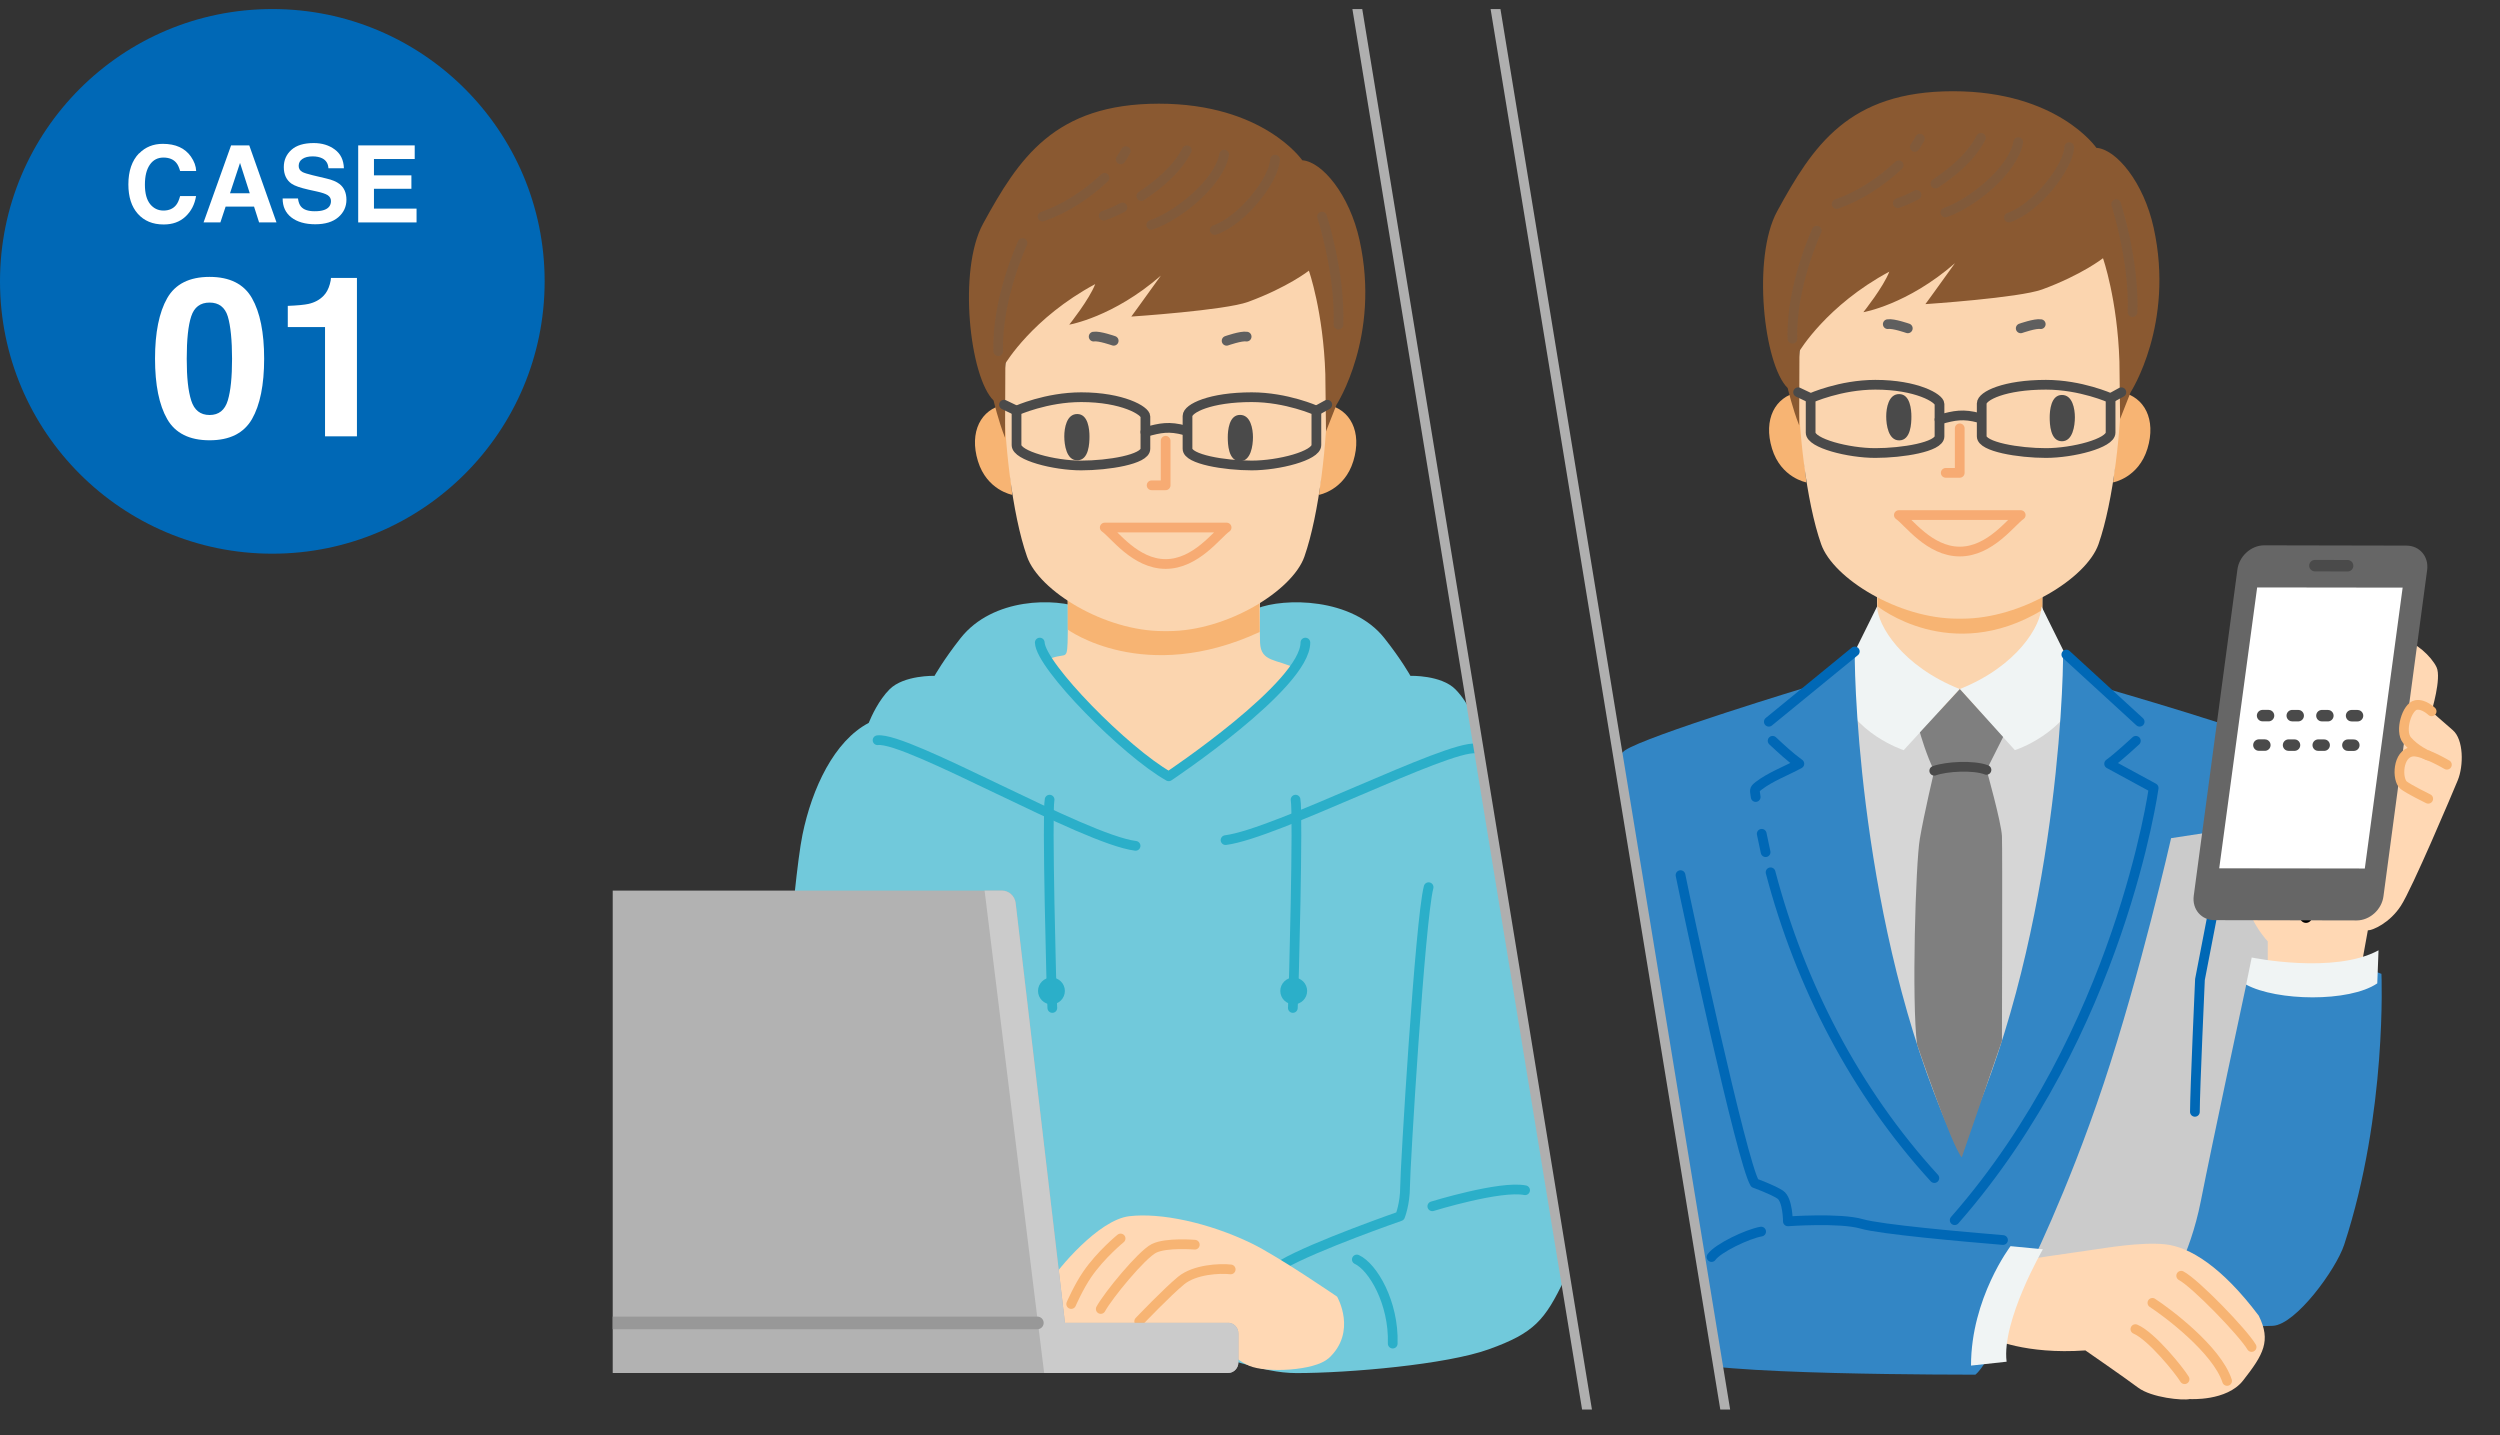 <?xml version="1.0" encoding="UTF-8"?><svg xmlns="http://www.w3.org/2000/svg" width="257.05" height="147.56" xmlns:xlink="http://www.w3.org/1999/xlink" viewBox="0 0 257.05 147.56"><rect x="0" y="0" width="257.05" height="147.56" fill="#333333" stroke="none"/><defs><style>.cls-1{fill:#fff;}.cls-2{fill:#3386c5;}.cls-3,.cls-4{fill:#ffd8b4;}.cls-5{fill:#0068b6;}.cls-6{fill:#f0f4f4;}.cls-7{fill:#4a4a4a;}.cls-8{clip-path:url(#clippath-2);}.cls-9{fill:#b2b2b2;}.cls-10{isolation:isolate;}.cls-4,.cls-11,.cls-12,.cls-13,.cls-14,.cls-15,.cls-16,.cls-17,.cls-18,.cls-19,.cls-20,.cls-21{stroke-linecap:round;stroke-linejoin:round;}.cls-4,.cls-19{stroke:#f7b473;}.cls-22{fill:#d6d6d6;}.cls-11,.cls-12,.cls-13,.cls-23,.cls-14,.cls-24,.cls-15,.cls-16,.cls-17,.cls-18,.cls-19,.cls-20,.cls-21{fill:none;}.cls-11,.cls-20,.cls-21{stroke:#4a4a4a;}.cls-11,.cls-21{stroke-width:1.18px;}.cls-25{fill:#fbd5af;}.cls-26{fill:#8a5931;}.cls-12{stroke:#989898;stroke-width:1.3px;}.cls-27{clip-path:url(#clippath-1);}.cls-28{clip-path:url(#clippath-4);}.cls-13{stroke:#0068b6;}.cls-23{stroke:#afafaf;stroke-miterlimit:10;}.cls-29{fill:#71c9db;}.cls-14,.cls-18{stroke:#5f5f5f;}.cls-30{fill:#cbcbcb;}.cls-30,.cls-18{mix-blend-mode:multiply;}.cls-31{clip-path:url(#clippath);}.cls-15{stroke:#f7ab73;}.cls-32{clip-path:url(#clippath-3);}.cls-33{fill:#f7b473;}.cls-16{stroke:#2bafc9;}.cls-17{stroke:#000;stroke-width:1.26px;}.cls-18{opacity:.2;}.cls-34{fill:#7f7f7f;}.cls-21{stroke-dasharray:0 0 .61 2.44;}.cls-35{fill:#666;}.cls-36{fill:#2bafc9;}</style><clipPath id="clippath"><rect class="cls-24" x="63" y=".93" width="194" height="144"/></clipPath><clipPath id="clippath-1"><polygon class="cls-24" points="60.19 147.56 163.42 147.56 139.42 1.23 60.19 1.23 60.19 147.56"/></clipPath><clipPath id="clippath-2"><path class="cls-9" d="M126.27,136.02h-16.77l-5.07-43.16c-.09-.74-.69-1.29-1.42-1.29H43.21c-.86,0-1.52,.77-1.42,1.64l5.48,46.67c.09,.74,.69,1.29,1.42,1.29H126.27c.58,0,1.06-.49,1.06-1.09v-2.98c0-.6-.47-1.09-1.06-1.09Z"/></clipPath><clipPath id="clippath-3"><polygon class="cls-24" points="257.05 146.41 177.63 146.41 153.63 .08 257.05 .08 257.05 146.41"/></clipPath><clipPath id="clippath-4"><path class="cls-2" d="M201.49,118.18c9.76-20.47,10.7-47.31,10.63-51.2l3.74,3.61s17.67,5.06,19.89,6.57c2.23,1.51,3.53,12.34,3.14,20.7l5.97,2.27s.62,14.28-3.83,27.85c-.84,2.55-4.97,8.21-7.33,8.34-5.67,.32-27.75-1.22-27.75-1.22-1.22,5.1-2.84,6.24-2.84,6.24,0,0-28.7,.08-30.4-1.62-9.76-9.76-8.77-41.87-8.77-41.87-.39-8.36,.92-19.19,3.14-20.7,2.23-1.51,18.93-6.57,18.93-6.57l4.7-3.61c-.07,3.89,.87,30.69,10.61,51.15l.17,.05Z"/></clipPath></defs><g class="cls-10"><g id="_イヤー_2"><g id="header_footer"><g><g><circle class="cls-5" cx="28" cy="28.93" r="28"/><g><path class="cls-1" d="M14.31,15.77c.64-.65,1.45-.98,2.43-.98,1.32,0,2.28,.44,2.89,1.31,.34,.49,.52,.98,.54,1.48h-1.65c-.11-.38-.24-.67-.41-.86-.29-.34-.73-.52-1.31-.52s-1.05,.24-1.39,.73c-.34,.49-.51,1.17-.51,2.06s.18,1.55,.54,2c.36,.44,.82,.66,1.37,.66s1-.19,1.3-.57c.17-.21,.3-.51,.41-.92h1.64c-.14,.86-.5,1.56-1.09,2.11s-1.33,.81-2.24,.81c-1.13,0-2.01-.37-2.66-1.1-.65-.73-.97-1.74-.97-3.02,0-1.38,.37-2.45,1.1-3.2Z"/><path class="cls-1" d="M23.76,14.95h1.87l2.8,7.92h-1.79l-.52-1.63h-2.92l-.54,1.63h-1.73l2.83-7.92Zm-.11,4.92h2.03l-1-3.12-1.03,3.12Z"/><path class="cls-1" d="M30.64,20.42c.05,.36,.15,.63,.3,.81,.27,.33,.74,.49,1.41,.49,.4,0,.72-.04,.97-.13,.47-.16,.71-.47,.71-.92,0-.26-.12-.46-.35-.61-.23-.14-.6-.26-1.1-.37l-.86-.19c-.84-.19-1.42-.39-1.74-.61-.53-.37-.8-.94-.8-1.71,0-.71,.26-1.3,.78-1.77s1.29-.7,2.3-.7c.84,0,1.57,.22,2.16,.66,.6,.44,.91,1.08,.94,1.93h-1.59c-.03-.48-.24-.82-.64-1.02-.26-.13-.59-.2-.99-.2-.44,0-.79,.09-1.04,.26-.26,.17-.39,.41-.39,.72,0,.28,.13,.49,.39,.63,.17,.09,.52,.2,1.05,.33l1.39,.33c.61,.14,1.06,.33,1.37,.57,.47,.37,.71,.91,.71,1.62s-.28,1.32-.84,1.8c-.56,.48-1.35,.72-2.37,.72s-1.86-.24-2.46-.71c-.6-.47-.89-1.12-.89-1.94h1.58Z"/><path class="cls-1" d="M42.64,16.35h-4.19v1.68h3.85v1.38h-3.85v2.04h4.38v1.42h-6v-7.92h5.81v1.4Z"/><path class="cls-1" d="M25.91,30.66c.83,1.46,1.25,3.53,1.25,6.22s-.42,4.76-1.25,6.21c-.84,1.45-2.29,2.18-4.36,2.18s-3.53-.73-4.36-2.18c-.83-1.45-1.25-3.52-1.25-6.21s.42-4.76,1.25-6.22c.83-1.46,2.29-2.19,4.36-2.19s3.53,.73,4.36,2.19Zm-6.25,10.52c.31,.99,.94,1.49,1.89,1.49s1.57-.5,1.87-1.49c.3-.99,.44-2.42,.44-4.29s-.15-3.41-.44-4.36c-.29-.94-.92-1.42-1.87-1.42s-1.58,.47-1.89,1.42c-.31,.94-.46,2.4-.46,4.36s.15,3.3,.46,4.29Z"/><path class="cls-1" d="M29.59,33.63v-2.18c1.01-.04,1.71-.11,2.12-.2,.64-.14,1.17-.43,1.57-.85,.28-.29,.49-.68,.63-1.17,.08-.29,.12-.51,.12-.65h2.67v16.28h-3.28v-11.23h-3.83Z"/></g></g><rect class="cls-24" y=".93" width="56" height="56"/></g><g class="cls-31"><g><g class="cls-27"><g><path class="cls-29" d="M162.66,112.69c-.55-7.48-6.18-33.51-7.66-35.63s-3.05-2.31-3.05-2.31c0,0-.83-2.4-2.31-3.88-1.48-1.48-4.62-1.38-4.62-1.38,0,0-.92-1.66-2.68-3.88-3.32-4.2-10.33-4.15-13.1-3.05h-17.92c-2.77-1.11-9.23-1.15-12.55,3.05-1.75,2.22-2.68,3.88-2.68,3.88,0,0-3.14-.09-4.62,1.38-1.1,1.1-1.84,2.71-2.15,3.46-3.54,1.85-5.83,6.71-6.81,11.5-1.02,4.98-2.4,25.2-3.05,29.72-.65,4.52-2.4,13.75,.46,17.91,2.86,4.15,11.17,4.88,13.01,5.34,1.39,.35,17.93-.18,29.61,.38,3.89,.19,6.95,2,10.77,2,5.35,0,15.44-.87,19.81-2.46,4.62-1.67,5.72-2.95,7.75-7.2,2.03-4.25,2.31-11.35,1.75-18.83Z"/><g><path class="cls-25" d="M109.77,60.76s.06,3.78,0,5.31c-.08,2.03-.25,.85-2.28,1.87,1.1,1.67,7.37,8.94,12.69,11.88,4.86-4.59,12.01-8.12,13.13-11.06-2.03-1.02-3.67-.65-3.75-2.68-.06-1.52,0-5.31,0-5.31h-19.78Z"/><path class="cls-33" d="M109.79,61.43v3.31s7.86,5.74,19.73,.24l-.04-3.43s-6.21,2.04-10.15,2.04-9.53-2.16-9.53-2.16Z"/></g><g><path class="cls-16" d="M90.29,95.29s-.13,25.05,1.02,30.78"/><path class="cls-16" d="M146.89,91.22c-.89,3.43-2.42,29-2.42,30.78s-.51,3.05-.51,3.05c0,0-8.78,3.05-12.08,4.96"/><path class="cls-16" d="M147.27,124.03s6.99-2.16,9.54-1.65"/><path class="cls-3" d="M136.59,139.68c3-2.73,.89-6.36,.89-6.36,0,0-6.01-4.12-8.78-5.47-4.45-2.16-9.41-3.18-12.59-2.8-3.18,.38-7.38,5.47-8.14,6.74-.76,1.27-1.27,3.18-.89,3.94,.38,.76,17.04,1.27,17.04,1.27,0,0,2.54,2.67,4.32,3.43,1.78,.76,6.74,.51,8.14-.76Z"/><path class="cls-19" d="M126.54,130.52c-1.14-.13-3.69,0-5.09,1.14-1.4,1.14-4.32,4.2-4.32,4.2"/><path class="cls-19" d="M122.85,127.98s-2.93-.25-4.2,.38c-1.27,.64-4.71,4.83-5.47,6.23"/><path class="cls-19" d="M115.22,127.34s-2.03,1.65-3.43,3.69c-.87,1.26-1.65,3.05-1.65,3.05"/><path class="cls-3" d="M76.94,135.48s-2.8-2.29-.38-5.85c1.19-1.75,5.34-3.82,8.39-4.2,3.05-.38,6.1,.64,8.39,2.54,2.29,1.91,4.96,5.34,5.09,6.61,.13,1.27-4.07,1.53-4.07,1.53,0,0-13.23,.51-13.99,.51s-2.29,1.02-3.43-1.14Z"/><path class="cls-19" d="M91.44,128.23s1.4,3.43,1.53,6.23"/><path class="cls-19" d="M87.5,128.23s1.14,3.05,1.27,4.71"/><path class="cls-19" d="M83.93,128.61s.76,2.93,1.14,4.96"/><line class="cls-19" x1="80.37" y1="129.76" x2="81.52" y2="134.08"/><polyline class="cls-24" points="64.86 134.84 127.56 134.84 127.56 141.52 64.86 141.52"/><path class="cls-16" d="M139.51,129.5c1.65,.76,3.82,4.45,3.69,8.65"/></g><g><g><path class="cls-33" d="M103.23,41.61c-2.36,.46-3.6,2.79-2.68,5.8,.92,3.01,3.53,3.47,3.53,3.47"/><path class="cls-33" d="M136.47,41.61c2.36,.46,3.6,2.79,2.68,5.8-.92,3.01-3.53,3.47-3.53,3.47"/><path class="cls-25" d="M136.49,40.09c0,5.16-.83,12.73-2.37,17.14-1.24,3.53-7.98,7.66-14,7.66h-.52c-6.02,0-12.76-4.12-14-7.66-1.55-4.4-2.37-11.98-2.37-17.14,0-7.54,4.29-25.16,15.29-25.16s17.99,6.08,17.99,25.16Z"/><path class="cls-7" d="M110.76,42.57c-1.09,0-1.33,1.43-1.33,2.3s.22,2.46,1.33,2.46c1.21,0,1.26-1.78,1.26-2.46s-.12-2.3-1.26-2.3Z"/><path class="cls-14" d="M112.45,34.61c.56-.1,2.06,.43,2.06,.43"/><path class="cls-7" d="M127.5,42.66c1.09,0,1.33,1.43,1.33,2.3s-.22,2.46-1.33,2.46c-1.21,0-1.26-1.78-1.26-2.46s.12-2.3,1.26-2.3Z"/><path class="cls-14" d="M128.18,34.61c-.56-.1-2.06,.43-2.06,.43"/><polyline class="cls-15" points="119.85 45.32 119.85 49.9 118.41 49.9"/><path class="cls-15" d="M126.12,54.24c-.96,.65-3.13,3.75-6.27,3.75s-5.3-3.1-6.26-3.75h12.53Z"/></g><g><path class="cls-26" d="M103.33,44.99c-.67-1.69-1.17-3.81-1.17-3.81-2.46-2.41-3.68-13.43-1.08-18.18,3.67-6.72,7.33-12.34,18.08-12.34s14.74,5.82,14.74,5.82c2.05,.14,4.87,3.56,5.89,8.22,2.18,9.9-2.37,16.91-2.37,16.91,0,0-.39,.99-1.08,2.75l-.07-5.91c-.21-6.42-1.69-10.62-1.69-10.62,0,0-2.17,1.71-6.25,3.21-2.38,.87-12.01,1.51-12.01,1.51,0,0,1.24-1.69,3.04-4.21-4.91,4.28-9.42,5.04-9.42,5.04,0,0,2.06-2.58,2.67-4.17-6.45,3.46-9.24,8.17-9.24,8.17l-.03,7.61Z"/><path class="cls-18" d="M131.1,16.41c-.09,2.09-3.4,6.28-6.2,7.24"/><path class="cls-18" d="M125.87,15.89c-.52,2.88-4.71,6.28-7.5,7.24"/><path class="cls-18" d="M115.41,21.33c-.62,.33-1.26,.62-1.93,.85"/><path class="cls-18" d="M122.03,15.45c-1.02,1.97-2.87,3.5-4.68,4.71"/><path class="cls-18" d="M113.57,18.28c-1.8,1.7-4.02,3.17-6.38,3.99"/><path class="cls-18" d="M115.75,15.54c-.15,.29-.33,.58-.52,.85"/><path class="cls-18" d="M105.14,24.99s-2.67,5.72-2.5,11.12"/><path class="cls-18" d="M135.93,22.27s1.87,5.7,1.69,11.11"/></g><path class="cls-20" d="M117.77,42.82v3.33c0,1.09-3.83,1.71-6.6,1.71s-6.65-1-6.65-2.09v-3.55s3.05-1.38,6.65-1.38c4.24,0,6.6,1.39,6.6,1.98Z"/><path class="cls-20" d="M122.1,42.78c0,.79,0,2.29,0,3.37s3.83,1.71,6.6,1.71c2.77,0,6.65-1,6.65-2.09v-3.55s-3.05-1.38-6.65-1.38c-4.24,0-6.6,1.14-6.6,1.93Z"/><path class="cls-20" d="M117.77,44.42c1.57-.44,2.43-.61,4.08-.17"/><line class="cls-20" x1="104.51" y1="42.22" x2="103.23" y2="41.61"/><line class="cls-20" x1="135.36" y1="42.22" x2="136.47" y2="41.61"/></g><g><g><path class="cls-9" d="M126.27,136.02h-16.77l-5.07-43.16c-.09-.74-.69-1.29-1.42-1.29H43.21c-.86,0-1.52,.77-1.42,1.64l5.48,46.67c.09,.74,.69,1.29,1.42,1.29H126.27c.58,0,1.06-.49,1.06-1.09v-2.98c0-.6-.47-1.09-1.06-1.09Z"/><g class="cls-8"><polygon class="cls-30" points="101.1 90.48 107.46 141.99 128.42 143.9 130.94 131.77 112.4 131.64 104.99 87.75 101.1 90.48"/></g></g><line class="cls-12" x1="106.66" y1="136.02" x2="49.37" y2="136.02"/></g><path class="cls-16" d="M126.01,86.38c5.17-.65,22.8-9.78,25.75-9.42"/><path class="cls-16" d="M134.22,66.07c0,4.39-14.05,13.75-14.05,13.75-4.43-2.49-13.17-11.35-13.26-13.75"/><g><path class="cls-16" d="M133.21,82.22c.28,1.38-.18,19.75-.28,21.42"/><path class="cls-36" d="M131.64,101.89c0-.76,.62-1.38,1.38-1.38s1.38,.62,1.38,1.38-.62,1.38-1.38,1.38-1.38-.62-1.38-1.38Z"/></g><g><path class="cls-16" d="M107.92,82.22c-.28,1.38,.18,19.75,.28,21.42"/><path class="cls-36" d="M109.49,101.89c0-.76-.62-1.38-1.38-1.38s-1.38,.62-1.38,1.38,.62,1.38,1.38,1.38,1.38-.62,1.38-1.38Z"/></g><path class="cls-16" d="M90.23,76.11c3.04-.38,21.2,10.19,26.53,10.86"/></g></g><g><g class="cls-32"><g><g><path class="cls-25" d="M192.98,59.54s.06,6.62,0,8.19c-.08,2.09-1.46,4.19-3.55,5.24-2.21,1.1-6.84,3.21-6.84,3.21,0,0,1.64,47.23,17.95,47.23s19.87-47.23,19.87-47.23c0,0-4.63-2.1-6.84-3.21-2.09-1.05-3.47-3.14-3.55-5.24-.06-1.57,0-8.19,0-8.19h-17.04Z"/><path class="cls-22" d="M192.98,67.73c-.08,2.09-1.46,4.19-3.55,5.24-2.21,1.1-6.84,3.21-6.84,3.21,0,0,1.64,47.23,17.95,47.23s19.87-47.23,19.87-47.23c0,0-4.63-2.1-6.84-3.21-2.09-1.05-3.47-3.14-3.55-5.24l-8.45,7.12-8.59-7.12Z"/><path class="cls-33" d="M193.05,60.01v2.33s7.51,6.06,16.93,.39v-2.72s-5.63,2.23-8.93,2.23-8-2.23-8-2.23Z"/><path class="cls-33" d="M184.88,40.33c-2.36,.46-3.6,2.79-2.68,5.8,.92,3.01,3.53,3.47,3.53,3.47"/><path class="cls-33" d="M218.12,40.33c2.36,.46,3.6,2.79,2.68,5.8-.92,3.01-3.53,3.47-3.53,3.47"/><path class="cls-25" d="M218.14,38.81c0,5.16-.83,12.73-2.37,17.14-1.24,3.53-7.98,7.66-14,7.66h-.52c-6.02,0-12.76-4.12-14-7.66-1.55-4.4-2.37-11.98-2.37-17.14,0-7.54,4.29-25.16,15.29-25.16s17.99,6.08,17.99,25.16Z"/><path class="cls-7" d="M195.27,40.52c-1.09,0-1.33,1.43-1.33,2.3s.22,2.46,1.33,2.46c1.21,0,1.26-1.78,1.26-2.46s-.12-2.3-1.26-2.3Z"/><path class="cls-14" d="M194.1,33.33c.56-.1,2.06,.43,2.06,.43"/><path class="cls-7" d="M212.01,40.61c1.09,0,1.33,1.43,1.33,2.3s-.22,2.46-1.33,2.46c-1.21,0-1.26-1.78-1.26-2.46s.12-2.3,1.26-2.3Z"/><path class="cls-14" d="M209.83,33.33c-.56-.1-2.06,.43-2.06,.43"/><polyline class="cls-15" points="201.5 44.04 201.5 48.62 200.06 48.62"/><path class="cls-15" d="M207.77,52.96c-.96,.65-3.13,3.75-6.27,3.75s-5.3-3.1-6.26-3.75h12.53Z"/></g><g><path class="cls-6" d="M193.01,62.34c.03,1.96,2.56,6.15,8.49,8.51l-5.76,6.28s-5.26-1.66-6.86-6.46l4.13-8.33Z"/><path class="cls-6" d="M209.91,62.34c-.03,1.96-2.47,6.15-8.41,8.51l5.67,6.28s5.26-1.66,6.86-6.46l-4.13-8.33Z"/><g><path class="cls-2" d="M201.49,118.18c9.76-20.47,10.7-47.31,10.63-51.2l3.74,3.61s17.67,5.06,19.89,6.57c2.23,1.51,3.53,12.34,3.14,20.7l5.97,2.27s.62,14.28-3.83,27.85c-.84,2.55-4.97,8.21-7.33,8.34-5.67,.32-27.75-1.22-27.75-1.22-1.22,5.1-2.84,6.24-2.84,6.24,0,0-28.7,.08-30.4-1.62-9.76-9.76-8.77-41.87-8.77-41.87-.39-8.36,.92-19.19,3.14-20.7,2.23-1.51,18.93-6.57,18.93-6.57l4.7-3.61c-.07,3.89,.87,30.69,10.61,51.15l.17,.05Z"/><g class="cls-28"><path class="cls-30" d="M223.23,86.19s-3.14,13.87-6.94,25.26c-3.8,11.39-7.85,19.37-7.85,19.37l14.4,1.83s2.31-3.4,3.45-9.16c1.13-5.76,4.67-22.25,4.67-22.25l3.13-2.72,.52-2.19-3.44-3.21,1.48-8.38-9.42,1.44Z"/></g></g><line class="cls-13" x1="190.71" y1="66.98" x2="181.87" y2="74.21"/><path class="cls-13" d="M182.05,89.69c3.03,11.53,8.68,22.52,16.84,31.44"/><path class="cls-13" d="M181.14,85.73c.13,.63,.26,1.26,.4,1.89"/><path class="cls-13" d="M182.26,76.17c.88,.82,1.77,1.65,2.75,2.36-1.34,.73-2.99,1.34-4.19,2.27-.51,.4-.39,.42-.3,1.15"/><line class="cls-13" x1="212.46" y1="67.3" x2="220" y2="74.21"/><path class="cls-13" d="M219.61,76.17s-1.83,1.7-2.75,2.36l4.58,2.49s-3.45,25.06-20.46,44.44"/><path class="cls-13" d="M181.08,126.63c-1.44,.26-4.45,1.7-5.1,2.62"/><path class="cls-13" d="M205.95,127.5c-4.23-.35-12.63-1.1-14.53-1.66-2.23-.65-7.59-.26-7.59-.26,0,0,0-2.23-.79-2.75s-2.62-1.18-2.62-1.18c-1.31-2.09-6.98-28.4-7.63-31.67"/><g><path class="cls-3" d="M232.26,135.3c-3.78-5.03-7.11-7.1-9.64-7.36-2.53-.26-6.17,.39-7.63,.59-1.9,.26-7.13,1.05-7.13,1.05l-2.49,3.73-.55,4.32s3.4,1.66,9.6,1.22c0,0,4.01,2.77,5.41,3.82,1.4,1.05,4.62,1.35,5.32,1.18,0,0,3.79,.25,5.48-1.9,2.12-2.7,2.88-4.09,1.63-6.64Z"/><path class="cls-19" d="M219.56,136.66c1.66,.7,4.54,4.28,5.06,5.15"/><path class="cls-19" d="M221.31,133.96c1.48,.96,6.63,4.8,7.68,8.03"/><path class="cls-19" d="M224.27,131.17c1.48,.79,6.37,5.85,7.24,7.33"/></g><path class="cls-6" d="M206.72,128.13l3.33,.32s-4.26,7.37-3.73,11.56l-3.66,.4c0-6.94,4.07-12.29,4.07-12.29,0,0,.72,.06,0,0Z"/><path class="cls-3" d="M233.17,99.84v-3.05s-1.66-1.75-2.01-3.66c-.35-1.92,4.45-15.88,5.32-17.19,.87-1.31,2.88-1.13,3.05,.09l-.79,2.97,2.27-2.01s2.53-6.81,3.23-8.38c.7-1.57,1.92-2.7,2.97-2.7s2.79,1.57,3.32,2.7c.52,1.13-.52,4.54-.52,4.54,0,0,1.05,.96,2.18,1.92,1.13,.96,1.13,3.66,.52,5.15-.61,1.48-4.71,11.17-5.85,12.91-1.13,1.75-2.88,2.53-3.4,2.53l-.79,4.36s-4.62,1.13-9.51-.17Z"/><path class="cls-17" d="M237.1,94.26c.17-1.57,2.7-5.32,5.32-6.81"/><path class="cls-6" d="M244.43,101.11c-2.88,1.96-10.34,1.83-13.48,.13l.57-2.79s8.46,1.75,13.04-.74l-.13,3.4Z"/><path class="cls-13" d="M228.29,89.89l-2.09,10.82s-.52,11.52-.52,13.61"/><path class="cls-34" d="M197.4,75.3s.7,2.47,1.48,3.95c0,0-1.05,4.45-1.48,6.98-.44,2.53-.85,16.75-.29,21.16,0,0,3.55,10.44,4.6,11.61l4.13-11.98s.06-19.65,0-21.05c-.06-1.4-1.58-6.81-1.58-6.81l1.7-3.38-4.45-4.93-4.1,4.45Z"/><path class="cls-20" d="M198.88,79.25c1.22-.44,4.02-.61,5.37-.09"/></g><g><path class="cls-35" d="M247.43,56.1l-14.62-.03c-1.35,0-2.59,1.12-2.76,2.5l-4.49,33.54c-.18,1.38,.78,2.5,2.13,2.5l14.62,.03c1.35,0,2.59-1.12,2.76-2.5l4.49-33.54c.18-1.38-.78-2.5-2.13-2.5Z"/><polygon class="cls-1" points="228.18 89.28 232.08 60.4 247.04 60.42 243.15 89.3 228.18 89.28"/><line class="cls-21" x1="232.64" y1="73.58" x2="244.25" y2="73.59"/><line class="cls-21" x1="232.26" y1="76.61" x2="243.86" y2="76.62"/><line class="cls-11" x1="238.02" y1="58.16" x2="241.38" y2="58.17"/></g><path class="cls-4" d="M249.67,82.13s-2.04-1-2.53-1.4c-.7-.57-.65-3.27,.92-3.45,1.04-.12,3.53,1.35,3.53,1.35"/><path class="cls-4" d="M250.02,73.14s-.82-.8-1.61-.65c-.92,.17-1.7,2.66-.92,3.62,.79,.96,2.14,1.57,2.14,1.57"/><g><path class="cls-26" d="M184.98,43.71c-.67-1.69-1.17-3.81-1.17-3.81-2.46-2.41-3.68-13.43-1.08-18.18,3.67-6.72,7.33-12.34,18.08-12.34s14.74,5.82,14.74,5.82c2.05,.14,4.87,3.56,5.89,8.22,2.18,9.9-2.37,16.91-2.37,16.91,0,0-.39,.99-1.08,2.75l-.07-5.91c-.21-6.42-1.69-10.62-1.69-10.62,0,0-2.17,1.71-6.25,3.21-2.38,.87-12.01,1.51-12.01,1.51,0,0,1.24-1.69,3.04-4.21-4.91,4.28-9.42,5.04-9.42,5.04,0,0,2.06-2.58,2.67-4.17-6.45,3.46-9.24,8.17-9.24,8.17l-.03,7.61Z"/><path class="cls-18" d="M212.76,15.13c-.09,2.09-3.4,6.28-6.2,7.24"/><path class="cls-18" d="M207.52,14.61c-.52,2.88-4.71,6.28-7.5,7.24"/><path class="cls-18" d="M197.06,20.04c-.62,.33-1.26,.62-1.93,.85"/><path class="cls-18" d="M203.68,14.17c-1.02,1.97-2.87,3.5-4.68,4.71"/><path class="cls-18" d="M195.22,16.99c-1.8,1.7-4.02,3.17-6.38,3.99"/><path class="cls-18" d="M197.4,14.26c-.15,.29-.33,.58-.52,.85"/><path class="cls-18" d="M186.8,23.71s-2.67,5.72-2.5,11.12"/><path class="cls-18" d="M217.58,20.99s1.87,5.7,1.69,11.11"/></g><path class="cls-20" d="M199.42,41.54v3.33c0,1.09-3.83,1.71-6.6,1.71s-6.65-1-6.65-2.09v-3.55s3.05-1.38,6.65-1.38c4.24,0,6.6,1.39,6.6,1.98Z"/><path class="cls-20" d="M203.76,41.5c0,.79,0,2.29,0,3.37s3.83,1.71,6.6,1.71c2.77,0,6.65-1,6.65-2.09v-3.55s-3.05-1.38-6.65-1.38c-4.24,0-6.6,1.14-6.6,1.93Z"/><path class="cls-20" d="M199.42,43.14c1.57-.44,2.43-.61,4.08-.17"/><line class="cls-20" x1="186.17" y1="40.94" x2="184.88" y2="40.33"/><line class="cls-20" x1="217.01" y1="40.94" x2="218.12" y2="40.33"/></g></g><line class="cls-23" x1="177.63" y1="146.41" x2="153.63" y2=".08"/></g><line class="cls-23" x1="163.42" y1="146.41" x2="139.42" y2=".08"/></g></g></g></g></g></svg>